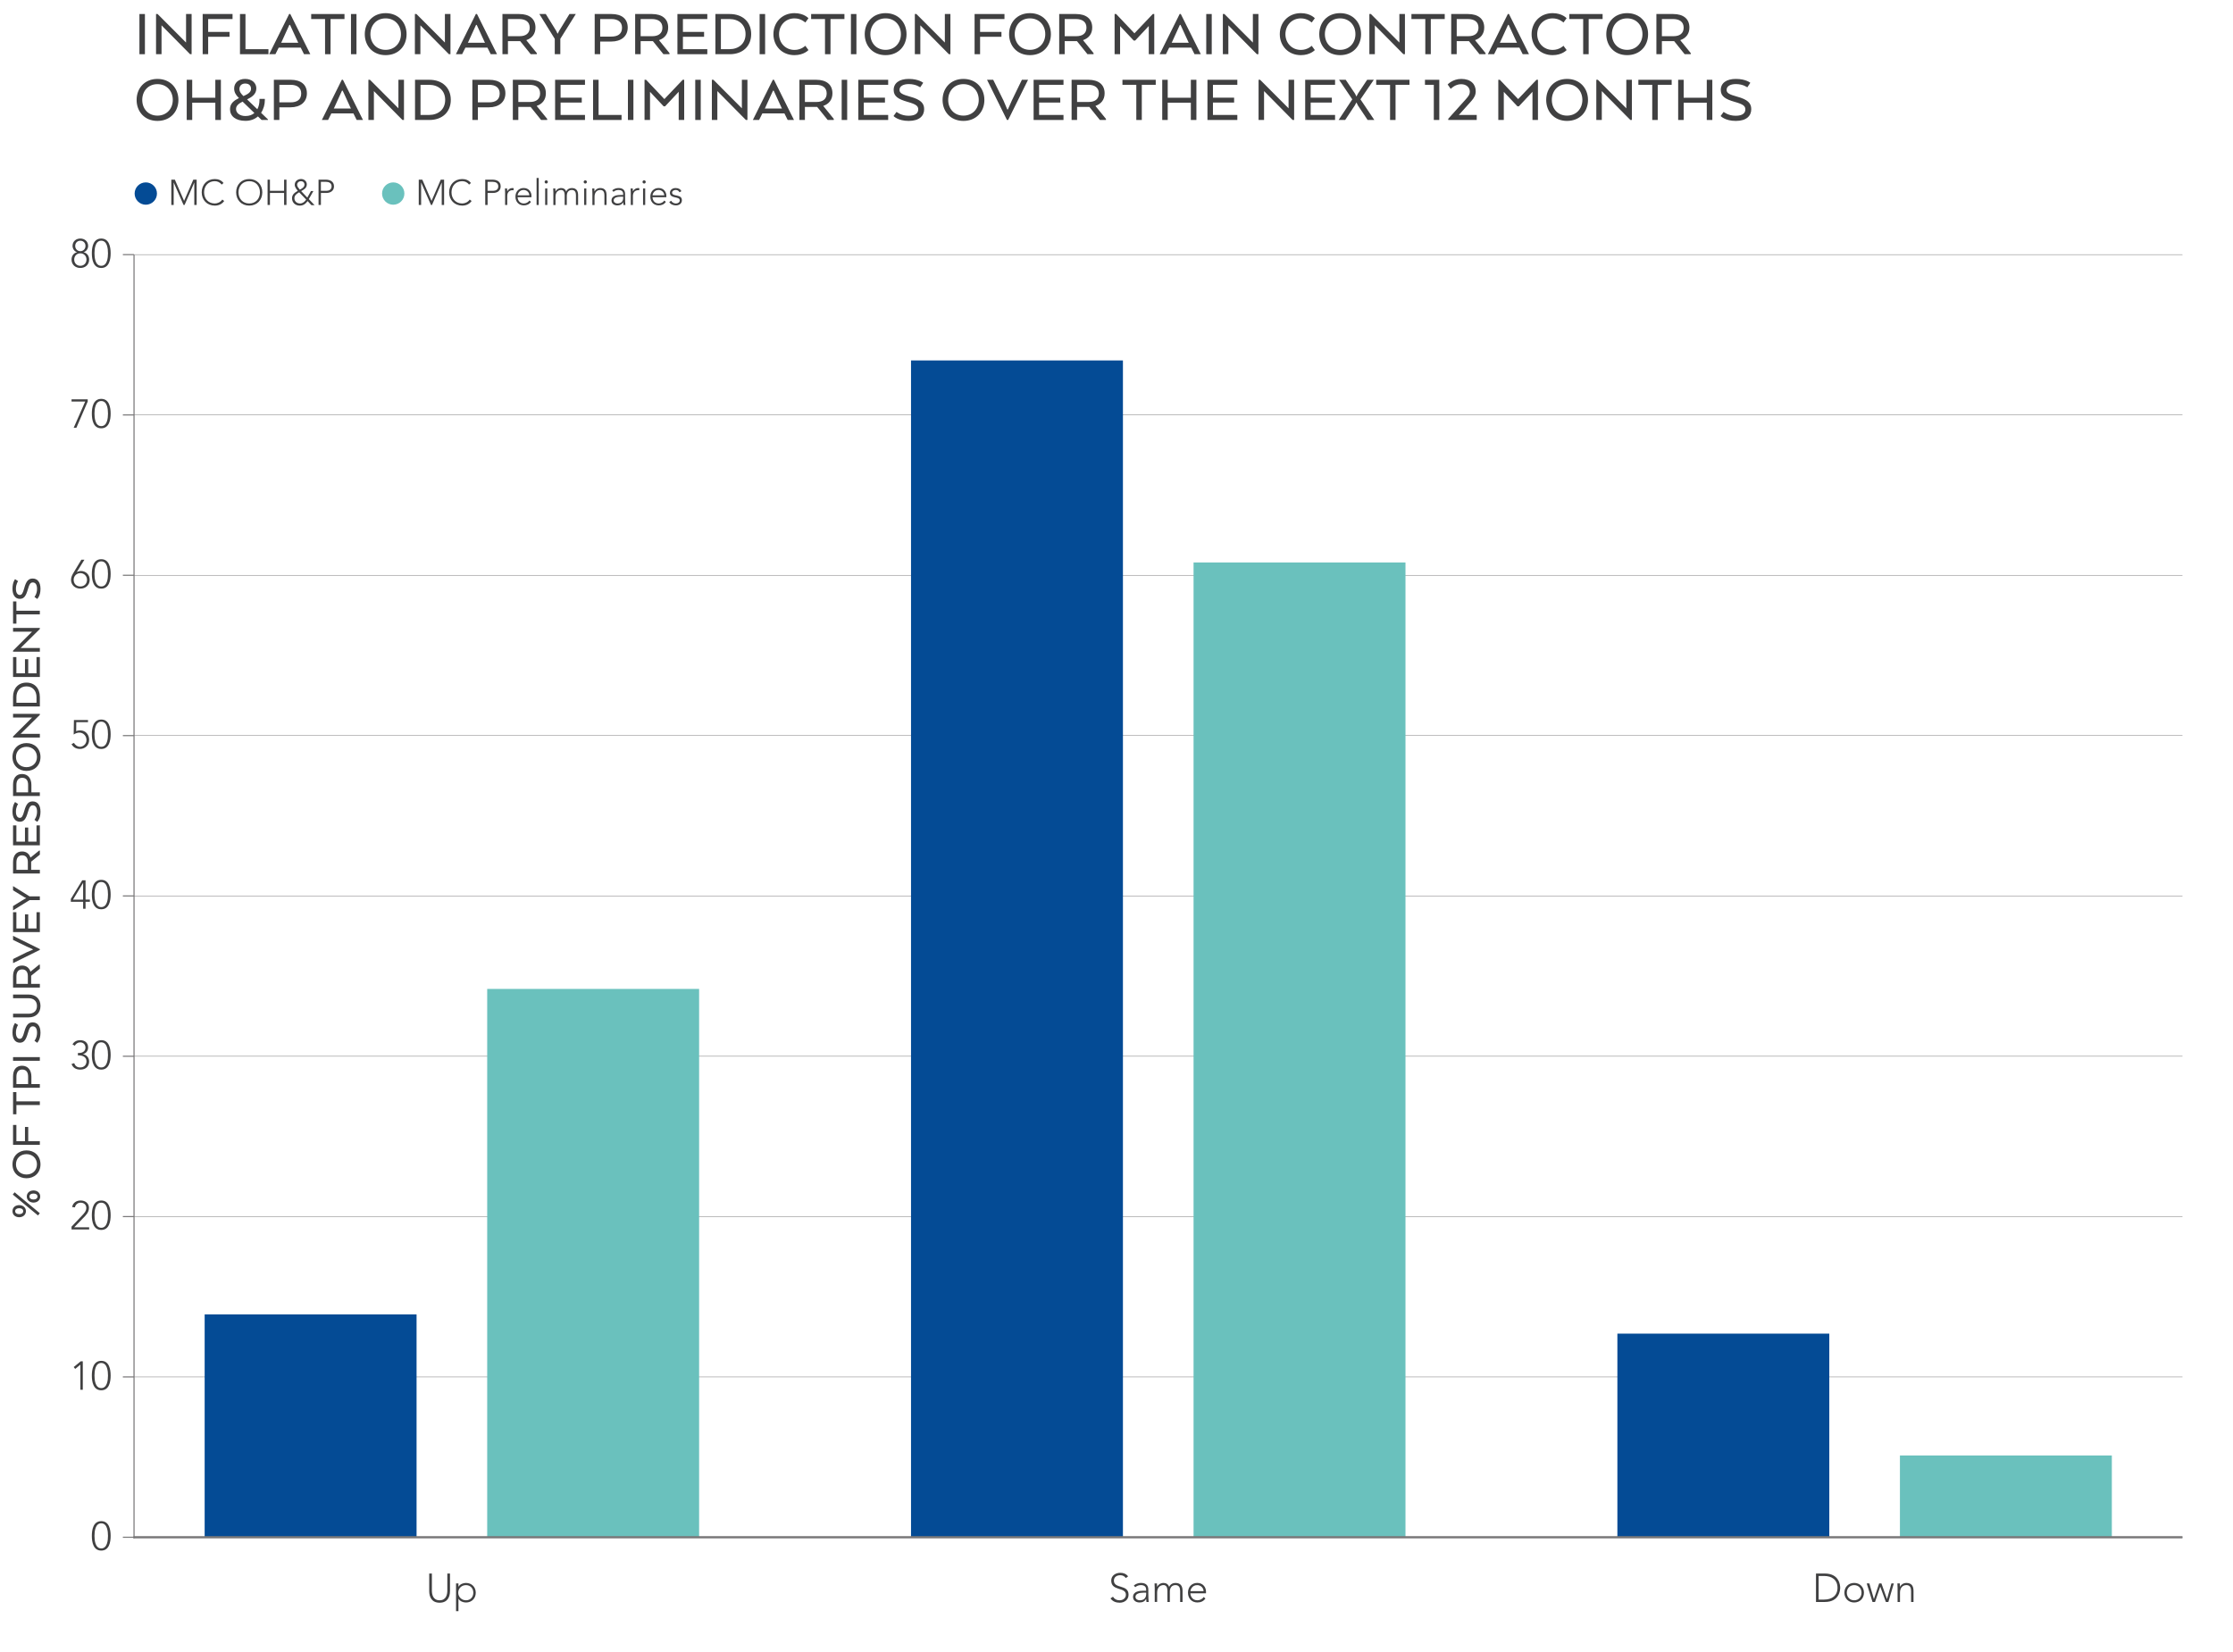 <?xml version="1.0" encoding="UTF-8"?>
<svg xmlns="http://www.w3.org/2000/svg" xmlns:xlink="http://www.w3.org/1999/xlink" id="Artwork" width="1000" height="740" viewBox="0 0 1000 740">
  <defs>
    <style>
      .cls-1 {
        stroke-width: .2px;
      }

      .cls-1, .cls-2, .cls-3, .cls-4 {
        fill: none;
      }

      .cls-1, .cls-2, .cls-4 {
        stroke: #797879;
      }

      .cls-5 {
        clip-path: url(#clippath-6);
      }

      .cls-6 {
        clip-path: url(#clippath-4);
      }

      .cls-2 {
        stroke-width: .5px;
      }

      .cls-7 {
        fill: #404041;
      }

      .cls-8 {
        clip-path: url(#clippath-1);
      }

      .cls-9 {
        isolation: isolate;
      }

      .cls-10 {
        clip-path: url(#clippath-5);
      }

      .cls-11 {
        clip-path: url(#clippath-3);
      }

      .cls-12 {
        fill: #404041;
      }

      .cls-13 {
        fill: #044b95;
      }

      .cls-14 {
        clip-path: url(#clippath-2);
      }

      .cls-15 {
        fill: #6ac1bd;
      }

      .cls-16 {
        clip-path: url(#clippath);
      }
    </style>
    <clipPath id="clippath">
      <rect class="cls-3" x="20.29" y="78.82" width="967.08" height="652.78"></rect>
    </clipPath>
    <clipPath id="clippath-1">
      <polygon class="cls-3" points="91.65 588.77 186.55 588.77 186.55 688.6 91.65 688.6 91.65 588.77 91.65 588.77"></polygon>
    </clipPath>
    <clipPath id="clippath-2">
      <rect class="cls-3" x="218.18" y="442.98" width="94.9" height="245.62"></rect>
    </clipPath>
    <clipPath id="clippath-3">
      <rect class="cls-3" x="407.98" y="161.46" width="94.9" height="527.14"></rect>
    </clipPath>
    <clipPath id="clippath-4">
      <rect class="cls-3" x="534.51" y="251.95" width="94.9" height="436.65"></rect>
    </clipPath>
    <clipPath id="clippath-5">
      <polygon class="cls-3" points="724.31 597.39 819.2 597.39 819.2 688.6 724.31 688.6 724.31 597.39 724.31 597.39"></polygon>
    </clipPath>
    <clipPath id="clippath-6">
      <rect class="cls-3" x="850.84" y="651.97" width="94.9" height="36.63"></rect>
    </clipPath>
  </defs>
  <g>
    <path class="cls-7" d="M8.59,539.83c1.58,0,3.02.98,3.02,2.7s-1.44,2.72-3.02,2.72-3-.96-3-2.72,1.4-2.7,3-2.7ZM17.83,543.45l-.82,1-11.28-9.36.82-1.02,11.28,9.38ZM8.59,543.87c1.04,0,1.8-.44,1.8-1.34s-.76-1.32-1.8-1.32-1.8.46-1.8,1.32.74,1.34,1.8,1.34ZM15.01,533.25c1.56,0,3,.98,3,2.72s-1.44,2.72-3,2.72-3.02-1-3.02-2.72,1.4-2.72,3.02-2.72ZM15.01,537.31c1.02,0,1.78-.48,1.78-1.34s-.76-1.32-1.78-1.32c-1.08,0-1.82.44-1.82,1.32s.74,1.34,1.82,1.34Z"></path>
    <path class="cls-7" d="M11.87,527.79c-3.52,0-6.28-2.42-6.28-6.22s2.76-6.26,6.28-6.26,6.26,2.42,6.26,6.26-2.78,6.22-6.26,6.22ZM11.87,516.99c-2.62,0-4.72,1.78-4.72,4.58s2.1,4.54,4.72,4.54,4.68-1.78,4.68-4.54-2.08-4.58-4.68-4.58Z"></path>
    <path class="cls-7" d="M5.84,503.91h1.5v7.28h3.84v-6.38h1.46v6.38h5.2v1.64H5.84v-8.92Z"></path>
    <path class="cls-7" d="M5.84,489.19h1.5v4.16h10.5v1.64H7.35v4.14h-1.5v-9.94Z"></path>
    <path class="cls-7" d="M5.84,482.21c0-3,1.42-4.82,4.04-4.82s4.18,1.96,4.18,4.92v3.3h3.78v1.64H5.84v-5.04ZM7.35,482.27v3.34h5.24v-3.34c0-1.94-.8-3.18-2.66-3.18-1.74,0-2.58,1.26-2.58,3.18Z"></path>
    <path class="cls-7" d="M17.85,475.17H5.84v-1.64h12v1.64Z"></path>
    <path class="cls-7" d="M16.59,462.61c0-2.02-.78-2.88-1.9-2.88-1.02,0-1.54.68-2.24,3.16-.82,2.88-1.7,4.18-3.56,4.18-2.06,0-3.3-1.68-3.3-4.5,0-3,1.16-4.32,1.16-4.32l1.36.9s-.98,1.22-.98,3.42c0,1.62.62,2.76,1.74,2.76.9,0,1.36-.74,2.02-3.16.86-3.14,1.92-4.2,3.74-4.2,1.98,0,3.5,1.4,3.5,4.62s-1.46,4.52-1.46,4.52l-1.24-.9s1.16-1.32,1.16-3.6Z"></path>
    <path class="cls-7" d="M12.81,455.73h-6.96v-1.64h6.96c2.14,0,3.74-1.16,3.74-3.48s-1.6-3.46-3.74-3.46h-6.96v-1.66h6.96c3.12,0,5.32,1.86,5.32,5.12s-2.2,5.12-5.32,5.12Z"></path>
    <path class="cls-7" d="M9.89,432.51c1.92,0,3.18,1.06,3.74,2.7h.08l3.82-3.1h.32v1.82l-3.9,3.14v3.66h3.9v1.64H5.84v-5.02c0-3,1.42-4.84,4.04-4.84ZM7.35,437.39v3.34h5.12v-3.5c0-1.76-.8-3-2.54-3s-2.58,1.24-2.58,3.16Z"></path>
    <path class="cls-7" d="M11.99,424.01l-6.14-2.98v-1.84l12,5.94v.36l-12,5.94v-1.84l6.14-3.04,2.72-1.16v-.18l-2.72-1.2Z"></path>
    <path class="cls-7" d="M12.65,415.89h3.7v-7.28h1.5v8.92H5.84v-8.92h1.5v7.28h3.84v-6.32h1.46v6.32Z"></path>
    <path class="cls-7" d="M5.84,396.91l7.4,4.62h4.6v1.66h-4.58l-7.42,4.6v-1.92l5.08-3.14.74-.34v-.12l-.74-.36-5.08-3.1v-1.9Z"></path>
    <path class="cls-7" d="M9.89,381.41c1.92,0,3.18,1.06,3.74,2.7h.08l3.82-3.1h.32v1.82l-3.9,3.14v3.66h3.9v1.64H5.84v-5.02c0-3,1.42-4.84,4.04-4.84ZM7.35,386.29v3.34h5.12v-3.5c0-1.76-.8-3-2.54-3s-2.58,1.24-2.58,3.16Z"></path>
    <path class="cls-7" d="M12.65,377.01h3.7v-7.28h1.5v8.92H5.84v-8.92h1.5v7.28h3.84v-6.32h1.46v6.32Z"></path>
    <path class="cls-7" d="M16.59,363.63c0-2.02-.78-2.88-1.9-2.88-1.02,0-1.54.68-2.24,3.16-.82,2.88-1.7,4.18-3.56,4.18-2.06,0-3.3-1.68-3.3-4.5,0-3,1.16-4.32,1.16-4.32l1.36.9s-.98,1.22-.98,3.42c0,1.62.62,2.76,1.74,2.76.9,0,1.36-.74,2.02-3.16.86-3.14,1.92-4.2,3.74-4.2,1.98,0,3.5,1.4,3.5,4.62s-1.46,4.52-1.46,4.52l-1.24-.9s1.16-1.32,1.16-3.6Z"></path>
    <path class="cls-7" d="M5.84,351.53c0-3,1.42-4.82,4.04-4.82s4.18,1.96,4.18,4.92v3.3h3.78v1.64H5.84v-5.04ZM7.35,351.59v3.34h5.24v-3.34c0-1.94-.8-3.18-2.66-3.18-1.74,0-2.58,1.26-2.58,3.18Z"></path>
    <path class="cls-7" d="M11.87,345.33c-3.52,0-6.28-2.42-6.28-6.22s2.76-6.26,6.28-6.26,6.26,2.42,6.26,6.26-2.78,6.22-6.26,6.22ZM11.87,334.53c-2.62,0-4.72,1.78-4.72,4.58s2.1,4.54,4.72,4.54,4.68-1.78,4.68-4.54-2.08-4.58-4.68-4.58Z"></path>
    <path class="cls-7" d="M17.85,320.21l-8.62,8.52h8.62v1.64H5.84v-.46l8.52-8.5H5.84v-1.66h12v.46Z"></path>
    <path class="cls-7" d="M17.85,312.15v4.3H5.84v-4.3c0-3.82,2.36-6.38,6-6.38s6,2.56,6,6.38ZM16.35,314.81v-2.54c0-2.74-1.64-4.82-4.5-4.82s-4.5,2.08-4.5,4.82v2.54h9Z"></path>
    <path class="cls-7" d="M12.65,301.61h3.7v-7.28h1.5v8.92H5.84v-8.92h1.5v7.28h3.84v-6.32h1.46v6.32Z"></path>
    <path class="cls-7" d="M17.85,281.75l-8.62,8.52h8.62v1.64H5.84v-.46l8.52-8.5H5.84v-1.66h12v.46Z"></path>
    <path class="cls-7" d="M5.84,269.41h1.5v4.16h10.5v1.64H7.35v4.14h-1.5v-9.94Z"></path>
    <path class="cls-7" d="M16.59,263.79c0-2.02-.78-2.88-1.9-2.88-1.02,0-1.54.68-2.24,3.16-.82,2.88-1.7,4.18-3.56,4.18-2.06,0-3.3-1.68-3.3-4.5,0-3,1.16-4.32,1.16-4.32l1.36.9s-.98,1.22-.98,3.42c0,1.62.62,2.76,1.74,2.76.9,0,1.36-.74,2.02-3.16.86-3.14,1.92-4.2,3.74-4.2,1.98,0,3.5,1.4,3.5,4.62s-1.46,4.52-1.46,4.52l-1.24-.9s1.16-1.32,1.16-3.6Z"></path>
  </g>
  <g>
    <path class="cls-7" d="M62.44,24.28V6.28h2.46v18h-2.46Z"></path>
    <path class="cls-7" d="M85.12,24.28l-12.78-12.93v12.93h-2.46V6.28h.69l12.75,12.78V6.28h2.49v18h-.69Z"></path>
    <path class="cls-7" d="M104.14,6.28v2.25h-10.92v5.76h9.57v2.19h-9.57v7.8h-2.46V6.28h13.38Z"></path>
    <path class="cls-7" d="M107.47,6.28h2.46v15.75h10.29v2.25h-12.75V6.28Z"></path>
    <path class="cls-7" d="M130,6.28l8.97,18h-2.82l-1.47-2.94h-9.87l-1.47,2.94h-2.79l8.94-18h.51ZM129.58,11.14l-3.51,7.71-.18.3h7.71l-.18-.3-3.54-7.71h-.3Z"></path>
    <path class="cls-7" d="M154.27,6.28v2.25h-6.24v15.75h-2.46v-15.75h-6.21v-2.25h14.91Z"></path>
    <path class="cls-7" d="M157.18,24.28V6.28h2.46v18h-2.46Z"></path>
    <path class="cls-7" d="M163.36,15.31c0-5.28,3.63-9.42,9.33-9.42s9.39,4.14,9.39,9.42-3.63,9.39-9.39,9.39-9.33-4.17-9.33-9.39ZM179.56,15.31c0-3.93-2.67-7.08-6.87-7.08s-6.81,3.15-6.81,7.08,2.67,7.02,6.81,7.02,6.87-3.12,6.87-7.02Z"></path>
    <path class="cls-7" d="M201.04,24.28l-12.78-12.93v12.93h-2.46V6.28h.69l12.75,12.78V6.28h2.49v18h-.69Z"></path>
    <path class="cls-7" d="M213.61,6.28l8.97,18h-2.82l-1.47-2.94h-9.87l-1.47,2.94h-2.79l8.94-18h.51ZM213.19,11.14l-3.51,7.71-.18.3h7.71l-.18-.3-3.54-7.71h-.3Z"></path>
    <path class="cls-7" d="M239.8,12.34c0,2.88-1.59,4.77-4.05,5.61v.12l4.65,5.73v.48h-2.73l-4.71-5.85h-5.49v5.85h-2.46V6.28h7.53c4.5,0,7.26,2.13,7.26,6.06ZM232.48,8.53h-5.01v7.68h5.25c2.64,0,4.5-1.2,4.5-3.81s-1.86-3.87-4.74-3.87Z"></path>
    <path class="cls-7" d="M257.86,6.28l-6.93,11.1v6.9h-2.49v-6.87l-6.9-11.13h2.88l4.71,7.62.51,1.11h.18l.54-1.11,4.65-7.62h2.85Z"></path>
    <path class="cls-7" d="M273.88,6.28c4.5,0,7.23,2.13,7.23,6.06s-2.94,6.27-7.38,6.27h-4.95v5.67h-2.46V6.28h7.56ZM273.79,8.53h-5.01v7.86h5.01c2.91,0,4.77-1.2,4.77-3.99,0-2.61-1.89-3.87-4.77-3.87Z"></path>
    <path class="cls-7" d="M299.23,12.34c0,2.88-1.59,4.77-4.05,5.61v.12l4.65,5.73v.48h-2.73l-4.71-5.85h-5.49v5.85h-2.46V6.28h7.53c4.5,0,7.26,2.13,7.26,6.06ZM291.91,8.53h-5.01v7.68h5.25c2.64,0,4.5-1.2,4.5-3.81s-1.86-3.87-4.74-3.87Z"></path>
    <path class="cls-7" d="M305.83,16.48v5.55h10.92v2.25h-13.38V6.28h13.38v2.25h-10.92v5.76h9.48v2.19h-9.48Z"></path>
    <path class="cls-7" d="M326.83,24.28h-6.45V6.28h6.45c5.73,0,9.57,3.54,9.57,9s-3.84,9-9.57,9ZM322.84,22.03h3.81c4.11,0,7.23-2.46,7.23-6.75s-3.12-6.75-7.23-6.75h-3.81v13.5Z"></path>
    <path class="cls-7" d="M340.18,24.28V6.28h2.46v18h-2.46Z"></path>
    <path class="cls-7" d="M355.78,24.7c-5.64,0-9.42-4.17-9.42-9.39s3.78-9.42,9.42-9.42c4.29,0,6.27,2.28,6.27,2.28l-1.41,1.92s-1.89-1.86-4.83-1.86c-4.08,0-6.93,3.15-6.93,7.08s2.85,7.05,6.93,7.05c3.03,0,4.83-1.86,4.83-1.86l1.41,1.92s-2.01,2.28-6.27,2.28Z"></path>
    <path class="cls-7" d="M378.16,6.28v2.25h-6.24v15.75h-2.46v-15.75h-6.21v-2.25h14.91Z"></path>
    <path class="cls-7" d="M381.07,24.28V6.28h2.46v18h-2.46Z"></path>
    <path class="cls-7" d="M387.25,15.31c0-5.28,3.63-9.42,9.33-9.42s9.39,4.14,9.39,9.42-3.63,9.39-9.39,9.39-9.33-4.17-9.33-9.39ZM403.45,15.31c0-3.93-2.67-7.08-6.87-7.08s-6.81,3.15-6.81,7.08,2.67,7.02,6.81,7.02,6.87-3.12,6.87-7.02Z"></path>
    <path class="cls-7" d="M424.93,24.28l-12.78-12.93v12.93h-2.46V6.28h.69l12.75,12.78V6.28h2.49v18h-.69Z"></path>
    <path class="cls-7" d="M449.83,6.28v2.25h-10.92v5.76h9.57v2.19h-9.57v7.8h-2.46V6.28h13.38Z"></path>
    <path class="cls-7" d="M451.9,15.31c0-5.28,3.63-9.42,9.33-9.42s9.39,4.14,9.39,9.42-3.63,9.39-9.39,9.39-9.33-4.17-9.33-9.39ZM468.1,15.31c0-3.93-2.67-7.08-6.87-7.08s-6.81,3.15-6.81,7.08,2.67,7.02,6.81,7.02,6.87-3.12,6.87-7.02Z"></path>
    <path class="cls-7" d="M489.13,12.34c0,2.88-1.59,4.77-4.05,5.61v.12l4.65,5.73v.48h-2.73l-4.71-5.85h-5.49v5.85h-2.46V6.28h7.53c4.5,0,7.26,2.13,7.26,6.06ZM481.81,8.53h-5.01v7.68h5.25c2.64,0,4.5-1.2,4.5-3.81s-1.86-3.87-4.74-3.87Z"></path>
    <path class="cls-7" d="M508.36,18.16h-.66l-6.09-6.48v12.6h-2.46V6.28h.69l8.19,8.64,8.22-8.64h.66v18h-2.46v-12.63l-6.09,6.51Z"></path>
    <path class="cls-7" d="M528.79,6.28l8.97,18h-2.82l-1.47-2.94h-9.87l-1.47,2.94h-2.79l8.94-18h.51ZM528.37,11.14l-3.51,7.71-.18.3h7.71l-.18-.3-3.54-7.71h-.3Z"></path>
    <path class="cls-7" d="M540.19,24.28V6.28h2.46v18h-2.46Z"></path>
    <path class="cls-7" d="M562.87,24.28l-12.78-12.93v12.93h-2.46V6.28h.69l12.75,12.78V6.28h2.49v18h-.69Z"></path>
    <path class="cls-7" d="M582.55,24.7c-5.64,0-9.42-4.17-9.42-9.39s3.78-9.42,9.42-9.42c4.29,0,6.27,2.28,6.27,2.28l-1.41,1.92s-1.89-1.86-4.83-1.86c-4.08,0-6.93,3.15-6.93,7.08s2.85,7.05,6.93,7.05c3.03,0,4.83-1.86,4.83-1.86l1.41,1.92s-2.01,2.28-6.27,2.28Z"></path>
    <path class="cls-7" d="M590.8,15.31c0-5.28,3.63-9.42,9.33-9.42s9.39,4.14,9.39,9.42-3.63,9.39-9.39,9.39-9.33-4.17-9.33-9.39ZM607,15.31c0-3.93-2.67-7.08-6.87-7.08s-6.81,3.15-6.81,7.08,2.67,7.02,6.81,7.02,6.87-3.12,6.87-7.02Z"></path>
    <path class="cls-7" d="M628.48,24.28l-12.78-12.93v12.93h-2.46V6.28h.69l12.75,12.78V6.28h2.49v18h-.69Z"></path>
    <path class="cls-7" d="M646.99,6.28v2.25h-6.24v15.75h-2.46v-15.75h-6.21v-2.25h14.91Z"></path>
    <path class="cls-7" d="M664.68,12.34c0,2.88-1.59,4.77-4.05,5.61v.12l4.65,5.73v.48h-2.73l-4.71-5.85h-5.49v5.85h-2.46V6.28h7.53c4.5,0,7.26,2.13,7.26,6.06ZM657.37,8.53h-5.01v7.68h5.25c2.64,0,4.5-1.2,4.5-3.81s-1.86-3.87-4.74-3.87Z"></path>
    <path class="cls-7" d="M675.76,6.28l8.97,18h-2.82l-1.47-2.94h-9.87l-1.47,2.94h-2.79l8.94-18h.51ZM675.34,11.14l-3.51,7.71-.18.3h7.71l-.18-.3-3.54-7.71h-.3Z"></path>
    <path class="cls-7" d="M695.31,24.7c-5.64,0-9.42-4.17-9.42-9.39s3.78-9.42,9.42-9.42c4.29,0,6.27,2.28,6.27,2.28l-1.41,1.92s-1.89-1.86-4.83-1.86c-4.08,0-6.93,3.15-6.93,7.08s2.85,7.05,6.93,7.05c3.03,0,4.83-1.86,4.83-1.86l1.41,1.92s-2.01,2.28-6.27,2.28Z"></path>
    <path class="cls-7" d="M717.69,6.28v2.25h-6.24v15.75h-2.46v-15.75h-6.21v-2.25h14.91Z"></path>
    <path class="cls-7" d="M719.34,15.31c0-5.28,3.63-9.42,9.33-9.42s9.39,4.14,9.39,9.42-3.63,9.39-9.39,9.39-9.33-4.17-9.33-9.39ZM735.54,15.31c0-3.93-2.67-7.08-6.87-7.08s-6.81,3.15-6.81,7.08,2.67,7.02,6.81,7.02,6.87-3.12,6.87-7.02Z"></path>
    <path class="cls-7" d="M756.57,12.34c0,2.88-1.59,4.77-4.05,5.61v.12l4.65,5.73v.48h-2.73l-4.71-5.85h-5.49v5.85h-2.46V6.28h7.53c4.5,0,7.26,2.13,7.26,6.06ZM749.25,8.53h-5.01v7.68h5.25c2.64,0,4.5-1.2,4.5-3.81s-1.86-3.87-4.74-3.87Z"></path>
    <path class="cls-7" d="M61.18,44.77c0-5.28,3.63-9.42,9.33-9.42s9.39,4.14,9.39,9.42-3.63,9.39-9.39,9.39-9.33-4.17-9.33-9.39ZM77.38,44.77c0-3.93-2.67-7.08-6.87-7.08s-6.81,3.15-6.81,7.08,2.67,7.02,6.81,7.02,6.87-3.12,6.87-7.02Z"></path>
    <path class="cls-7" d="M96.43,53.74v-7.74h-10.35v7.74h-2.46v-18h2.46v8.04h10.35v-8.04h2.49v18h-2.49Z"></path>
    <path class="cls-7" d="M107.02,43.93l-.24-.24c-1.11-1.08-1.92-2.37-1.92-4.05,0-2.52,1.95-4.29,4.89-4.29,3.24,0,5.04,1.95,5.04,4.23,0,2.61-2.01,3.9-4.14,4.95l4.59,4.41c.66-1.23.96-2.67.96-4.02v-.63h2.4v.6c0,1.89-.54,3.93-1.68,5.64l3.09,2.97v.24h-2.85l-1.65-1.59c-1.38,1.2-3.21,1.98-5.58,1.98-4.5,0-6.93-2.16-6.93-5.22,0-2.64,1.92-3.96,4.02-4.98ZM113.92,50.62l-5.28-5.1c-1.62.84-2.94,1.74-2.94,3.3,0,1.77,1.65,3.15,4.23,3.15,1.71,0,3.03-.51,3.99-1.35ZM109.03,43.03c1.83-.81,3.39-1.65,3.39-3.24,0-1.23-.69-2.37-2.64-2.37-1.5,0-2.55.93-2.55,2.43,0,1.32.84,2.28,1.8,3.18Z"></path>
    <path class="cls-7" d="M130.21,35.74c4.5,0,7.23,2.13,7.23,6.06s-2.94,6.27-7.38,6.27h-4.95v5.67h-2.46v-18h7.56ZM130.12,37.99h-5.01v7.86h5.01c2.91,0,4.77-1.2,4.77-3.99,0-2.61-1.89-3.87-4.77-3.87Z"></path>
    <path class="cls-7" d="M153.58,35.74l8.97,18h-2.82l-1.47-2.94h-9.87l-1.47,2.94h-2.79l8.94-18h.51ZM153.16,40.6l-3.51,7.71-.18.3h7.71l-.18-.3-3.54-7.71h-.3Z"></path>
    <path class="cls-7" d="M180.22,53.74l-12.78-12.93v12.93h-2.46v-18h.69l12.75,12.78v-12.78h2.49v18h-.69Z"></path>
    <path class="cls-7" d="M192.31,53.74h-6.45v-18h6.45c5.73,0,9.57,3.54,9.57,9s-3.84,9-9.57,9ZM188.32,51.49h3.81c4.11,0,7.23-2.46,7.23-6.75s-3.12-6.75-7.23-6.75h-3.81v13.5Z"></path>
    <path class="cls-7" d="M219.1,35.74c4.5,0,7.23,2.13,7.23,6.06s-2.94,6.27-7.38,6.27h-4.95v5.67h-2.46v-18h7.56ZM219.01,37.99h-5.01v7.86h5.01c2.91,0,4.77-1.2,4.77-3.99,0-2.61-1.89-3.87-4.77-3.87Z"></path>
    <path class="cls-7" d="M244.45,41.8c0,2.88-1.59,4.77-4.05,5.61v.12l4.65,5.73v.48h-2.73l-4.71-5.85h-5.49v5.85h-2.46v-18h7.53c4.5,0,7.26,2.13,7.26,6.06ZM237.13,37.99h-5.01v7.68h5.25c2.64,0,4.5-1.2,4.5-3.81s-1.86-3.87-4.74-3.87Z"></path>
    <path class="cls-7" d="M251.05,45.94v5.55h10.92v2.25h-13.38v-18h13.38v2.25h-10.92v5.76h9.48v2.19h-9.48Z"></path>
    <path class="cls-7" d="M265.6,35.74h2.46v15.75h10.29v2.25h-12.75v-18Z"></path>
    <path class="cls-7" d="M281.2,53.74v-18h2.46v18h-2.46Z"></path>
    <path class="cls-7" d="M297.85,47.62h-.66l-6.09-6.48v12.6h-2.46v-18h.69l8.19,8.64,8.22-8.64h.66v18h-2.46v-12.63l-6.09,6.51Z"></path>
    <path class="cls-7" d="M311.35,53.74v-18h2.46v18h-2.46Z"></path>
    <path class="cls-7" d="M334.03,53.74l-12.78-12.93v12.93h-2.46v-18h.69l12.75,12.78v-12.78h2.49v18h-.69Z"></path>
    <path class="cls-7" d="M346.6,35.74l8.97,18h-2.82l-1.47-2.94h-9.87l-1.47,2.94h-2.79l8.94-18h.51ZM346.18,40.6l-3.51,7.71-.18.3h7.71l-.18-.3-3.54-7.71h-.3Z"></path>
    <path class="cls-7" d="M372.79,41.8c0,2.88-1.59,4.77-4.05,5.61v.12l4.65,5.73v.48h-2.73l-4.71-5.85h-5.49v5.85h-2.46v-18h7.53c4.5,0,7.26,2.13,7.26,6.06ZM365.47,37.99h-5.01v7.68h5.25c2.64,0,4.5-1.2,4.5-3.81s-1.86-3.87-4.74-3.87Z"></path>
    <path class="cls-7" d="M376.93,53.74v-18h2.46v18h-2.46Z"></path>
    <path class="cls-7" d="M386.83,45.94v5.55h10.92v2.25h-13.38v-18h13.38v2.25h-10.92v5.76h9.48v2.19h-9.48Z"></path>
    <path class="cls-7" d="M406.9,51.85c3.03,0,4.32-1.17,4.32-2.85,0-1.53-1.02-2.31-4.74-3.36-4.32-1.23-6.27-2.55-6.27-5.34,0-3.09,2.52-4.95,6.75-4.95,4.5,0,6.48,1.74,6.48,1.74l-1.35,2.04s-1.83-1.47-5.13-1.47c-2.43,0-4.14.93-4.14,2.61,0,1.35,1.11,2.04,4.74,3.03,4.71,1.29,6.3,2.88,6.3,5.61,0,2.97-2.1,5.25-6.93,5.25s-6.78-2.19-6.78-2.19l1.35-1.86s1.98,1.74,5.4,1.74Z"></path>
    <path class="cls-7" d="M422.11,44.77c0-5.28,3.63-9.42,9.33-9.42s9.39,4.14,9.39,9.42-3.63,9.39-9.39,9.39-9.33-4.17-9.33-9.39ZM438.31,44.77c0-3.93-2.67-7.08-6.87-7.08s-6.81,3.15-6.81,7.08,2.67,7.02,6.81,7.02,6.87-3.12,6.87-7.02Z"></path>
    <path class="cls-7" d="M453.16,44.95l4.47-9.21h2.76l-8.91,18h-.54l-8.91-18h2.76l4.56,9.21,1.74,4.08h.27l1.8-4.08Z"></path>
    <path class="cls-7" d="M465.34,45.94v5.55h10.92v2.25h-13.38v-18h13.38v2.25h-10.92v5.76h9.48v2.19h-9.48Z"></path>
    <path class="cls-7" d="M494.68,41.8c0,2.88-1.59,4.77-4.05,5.61v.12l4.65,5.73v.48h-2.73l-4.71-5.85h-5.49v5.85h-2.46v-18h7.53c4.5,0,7.26,2.13,7.26,6.06ZM487.36,37.99h-5.01v7.68h5.25c2.64,0,4.5-1.2,4.5-3.81s-1.86-3.87-4.74-3.87Z"></path>
    <path class="cls-7" d="M517.57,35.74v2.25h-6.24v15.75h-2.46v-15.75h-6.21v-2.25h14.91Z"></path>
    <path class="cls-7" d="M533.29,53.74v-7.74h-10.35v7.74h-2.46v-18h2.46v8.04h10.35v-8.04h2.49v18h-2.49Z"></path>
    <path class="cls-7" d="M543.19,45.94v5.55h10.92v2.25h-13.38v-18h13.38v2.25h-10.92v5.76h9.48v2.19h-9.48Z"></path>
    <path class="cls-7" d="M578.86,53.74l-12.78-12.93v12.93h-2.46v-18h.69l12.75,12.78v-12.78h2.49v18h-.69Z"></path>
    <path class="cls-7" d="M586.96,45.94v5.55h10.92v2.25h-13.38v-18h13.38v2.25h-10.92v5.76h9.48v2.19h-9.48Z"></path>
    <path class="cls-7" d="M615.46,53.74h-3l-4.32-6.48-.69-1.38c-.03.09-.72,1.29-.75,1.38l-4.29,6.48h-2.94l6.12-9.24-5.91-8.76h2.97l4.17,6.21.63,1.29.66-1.29c.15-.27,3.99-5.94,4.14-6.21h2.97l-5.97,8.76,6.21,9.24Z"></path>
    <path class="cls-7" d="M631.21,35.74v2.25h-6.24v15.75h-2.46v-15.75h-6.21v-2.25h14.91Z"></path>
    <path class="cls-7" d="M644.56,35.74v18h-2.46v-15.75h-3.96v-2.25h6.42Z"></path>
    <path class="cls-7" d="M656.37,44.53c1.35-1.5,1.86-2.28,1.86-3.45,0-1.89-1.5-3.36-3.9-3.36-2.7,0-4.53,1.95-4.65,2.1l-1.38-1.98s2.25-2.49,6.12-2.49c4.29,0,6.45,2.4,6.45,5.49,0,1.65-.6,2.91-2.01,4.47l-5.55,6.18h8.01v2.25h-12.75v-.54l7.8-8.67Z"></path>
    <path class="cls-7" d="M680.19,47.62h-.66l-6.09-6.48v12.6h-2.46v-18h.69l8.19,8.64,8.22-8.64h.66v18h-2.46v-12.63l-6.09,6.51Z"></path>
    <path class="cls-7" d="M692.43,44.77c0-5.28,3.63-9.42,9.33-9.42s9.39,4.14,9.39,9.42-3.63,9.39-9.39,9.39-9.33-4.17-9.33-9.39ZM708.63,44.77c0-3.93-2.67-7.08-6.87-7.08s-6.81,3.15-6.81,7.08,2.67,7.02,6.81,7.02,6.87-3.12,6.87-7.02Z"></path>
    <path class="cls-7" d="M730.11,53.74l-12.78-12.93v12.93h-2.46v-18h.69l12.75,12.78v-12.78h2.49v18h-.69Z"></path>
    <path class="cls-7" d="M748.62,35.74v2.25h-6.24v15.75h-2.46v-15.75h-6.21v-2.25h14.91Z"></path>
    <path class="cls-7" d="M764.34,53.74v-7.74h-10.35v7.74h-2.46v-18h2.46v8.04h10.35v-8.04h2.49v18h-2.49Z"></path>
    <path class="cls-7" d="M777.3,51.85c3.03,0,4.32-1.17,4.32-2.85,0-1.53-1.02-2.31-4.74-3.36-4.32-1.23-6.27-2.55-6.27-5.34,0-3.09,2.52-4.95,6.75-4.95,4.5,0,6.48,1.74,6.48,1.74l-1.35,2.04s-1.83-1.47-5.13-1.47c-2.43,0-4.14.93-4.14,2.61,0,1.35,1.11,2.04,4.74,3.03,4.71,1.29,6.3,2.88,6.3,5.61,0,2.97-2.1,5.25-6.93,5.25s-6.78-2.19-6.78-2.19l1.35-1.86s1.98,1.74,5.4,1.74Z"></path>
  </g>
  <g id="Inflationary_Prediction_Doc" data-name="Inflationary Prediction Doc">
    <g class="cls-16">
      <g>
        <g>
          <line class="cls-1" x1="60.02" y1="688.6" x2="977.37" y2="688.6"></line>
          <g>
            <line class="cls-1" x1="60.02" y1="616.78" x2="977.37" y2="616.78"></line>
            <line class="cls-1" x1="60.02" y1="544.96" x2="977.37" y2="544.96"></line>
            <line class="cls-1" x1="60.02" y1="473.14" x2="977.37" y2="473.14"></line>
            <line class="cls-1" x1="60.02" y1="401.33" x2="977.37" y2="401.33"></line>
            <line class="cls-1" x1="60.02" y1="329.51" x2="977.37" y2="329.51"></line>
            <line class="cls-1" x1="60.02" y1="257.69" x2="977.37" y2="257.69"></line>
            <line class="cls-1" x1="60.02" y1="185.87" x2="977.37" y2="185.87"></line>
            <line class="cls-1" x1="60.02" y1="114.06" x2="977.37" y2="114.06"></line>
          </g>
          <g>
            <g>
              <g>
                <path class="cls-13" d="M91.65,588.77h94.9v99.83h-94.9v-99.83h0Z"></path>
                <g class="cls-8">
                  <path class="cls-3" d="M91.65,588.77h94.9v99.83h-94.9v-99.83h0Z"></path>
                </g>
              </g>
              <g>
                <path class="cls-15" d="M218.18,442.98h94.9v245.62h-94.9v-245.62Z"></path>
                <g class="cls-14">
                  <path class="cls-3" d="M218.18,442.98h94.9v245.62h-94.9v-245.62Z"></path>
                </g>
              </g>
            </g>
            <g>
              <g>
                <path class="cls-13" d="M407.98,161.46h94.9v527.14h-94.9V161.46h0Z"></path>
                <g class="cls-11">
                  <path class="cls-3" d="M407.98,161.46h94.9v527.14h-94.9V161.46h0Z"></path>
                </g>
              </g>
              <g>
                <path class="cls-15" d="M534.51,251.95h94.9v436.65h-94.9V251.95h0Z"></path>
                <g class="cls-6">
                  <path class="cls-3" d="M534.51,251.95h94.9v436.65h-94.9V251.95h0Z"></path>
                </g>
              </g>
            </g>
            <g>
              <g>
                <path class="cls-13" d="M724.31,597.39h94.9v91.21h-94.9v-91.21h0Z"></path>
                <g class="cls-10">
                  <path class="cls-3" d="M724.31,597.39h94.9v91.21h-94.9v-91.21h0Z"></path>
                </g>
              </g>
              <g>
                <path class="cls-15" d="M850.84,651.97h94.9v36.63h-94.9v-36.63Z"></path>
                <g class="cls-5">
                  <path class="cls-3" d="M850.84,651.97h94.9v36.63h-94.9v-36.63Z"></path>
                </g>
              </g>
            </g>
          </g>
          <g>
            <path class="cls-2" d="M60.02,689.1V114.06"></path>
            <g>
              <line class="cls-2" x1="60.02" y1="688.6" x2="55.02" y2="688.6"></line>
              <g id="gtext">
                <g class="cls-9">
                  <g class="cls-9">
                    <path class="cls-12" d="M45.34,681.39c3.58,0,4.21,3.82,4.21,6.59s-.63,6.59-4.21,6.59-4.21-3.82-4.21-6.59.63-6.59,4.21-6.59ZM45.34,693.6c2.7,0,3.02-3.64,3.02-5.62s-.32-5.62-3.02-5.62-3.03,3.64-3.03,5.62.32,5.62,3.03,5.62Z"></path>
                  </g>
                </g>
              </g>
            </g>
            <g>
              <line class="cls-2" x1="60.02" y1="616.78" x2="55.02" y2="616.78"></line>
              <g id="gtext-2" data-name="gtext">
                <g class="cls-9">
                  <g class="cls-9">
                    <path class="cls-12" d="M36,611.3h-.02l-2.3,1.89-.67-.83,3.15-2.58h.92v12.75h-1.08v-11.24Z"></path>
                    <path class="cls-12" d="M45.34,609.58c3.58,0,4.21,3.82,4.21,6.59s-.63,6.59-4.21,6.59-4.21-3.82-4.21-6.59.63-6.59,4.21-6.59ZM45.34,621.78c2.7,0,3.02-3.64,3.02-5.62s-.32-5.62-3.02-5.62-3.03,3.64-3.03,5.62.32,5.62,3.03,5.62Z"></path>
                  </g>
                </g>
              </g>
            </g>
            <g>
              <line class="cls-2" x1="60.02" y1="544.96" x2="55.02" y2="544.96"></line>
              <g id="gtext-3" data-name="gtext">
                <g class="cls-9">
                  <g class="cls-9">
                    <path class="cls-12" d="M32.04,549.46l4.79-5.06c.85-.88,1.82-1.93,1.82-3.29,0-1.48-1.08-2.38-2.54-2.38-1.31,0-2.29.85-2.56,2.09l-1.26-.13c.41-1.96,1.91-2.94,3.87-2.94s3.67,1.21,3.67,3.26-1.31,3.31-2.63,4.65l-3.98,4.09h6.7v.97h-7.89v-1.26Z"></path>
                    <path class="cls-12" d="M45.34,537.76c3.58,0,4.21,3.82,4.21,6.59s-.63,6.59-4.21,6.59-4.21-3.82-4.21-6.59.63-6.59,4.21-6.59ZM45.34,549.97c2.7,0,3.02-3.64,3.02-5.62s-.32-5.62-3.02-5.62-3.03,3.64-3.03,5.62.32,5.62,3.03,5.62Z"></path>
                  </g>
                </g>
              </g>
            </g>
            <g>
              <line class="cls-2" x1="60.02" y1="473.14" x2="55.02" y2="473.14"></line>
              <g id="gtext-4" data-name="gtext">
                <g class="cls-9">
                  <g class="cls-9">
                    <path class="cls-12" d="M33.21,476.24c.47,1.22,1.24,1.91,2.68,1.91,1.89,0,2.84-1.24,2.84-2.77,0-1.89-1.75-2.63-3.37-2.63h-.47v-1.08h.54c1.37,0,2.84-.67,2.84-2.41,0-1.35-.94-2.34-2.36-2.34-1.04,0-1.93.58-2.41,1.49l-1.03-.58c.7-1.31,1.98-1.89,3.44-1.89,1.95,0,3.55,1.08,3.55,3.28,0,1.39-.79,2.56-2.27,2.95v.04c1.62.29,2.72,1.64,2.72,3.26,0,2.02-1.31,3.65-3.94,3.65-1.91,0-3.28-.77-3.94-2.5l1.17-.38Z"></path>
                    <path class="cls-12" d="M45.34,465.94c3.58,0,4.21,3.82,4.21,6.59s-.63,6.59-4.21,6.59-4.21-3.82-4.21-6.59.63-6.59,4.21-6.59ZM45.34,478.15c2.7,0,3.02-3.64,3.02-5.62s-.32-5.62-3.02-5.62-3.03,3.64-3.03,5.62.32,5.62,3.03,5.62Z"></path>
                  </g>
                </g>
              </g>
            </g>
            <g>
              <line class="cls-2" x1="60.02" y1="401.33" x2="55.02" y2="401.33"></line>
              <g id="gtext-5" data-name="gtext">
                <g class="cls-9">
                  <g class="cls-9">
                    <path class="cls-12" d="M37.23,403.95h-5.51v-1.28l5.1-8.34h1.49v8.64h1.94v.97h-1.94v3.13h-1.08v-3.13ZM37.23,395.53h-.04l-4.5,7.45h4.54v-7.45Z"></path>
                    <path class="cls-12" d="M45.34,394.12c3.58,0,4.21,3.82,4.21,6.59s-.63,6.59-4.21,6.59-4.21-3.82-4.21-6.59.63-6.59,4.21-6.59ZM45.34,406.33c2.7,0,3.02-3.64,3.02-5.62s-.32-5.62-3.02-5.62-3.03,3.64-3.03,5.62.32,5.62,3.03,5.62Z"></path>
                  </g>
                </g>
              </g>
            </g>
            <g>
              <line class="cls-2" x1="60.02" y1="329.51" x2="55.02" y2="329.51"></line>
              <g id="gtext-6" data-name="gtext">
                <g class="cls-9">
                  <g class="cls-9">
                    <path class="cls-12" d="M39.42,323.49h-5.26l-.05,4.05c.56-.29,1.24-.36,1.85-.36,2.43,0,3.96,1.93,3.96,4.21,0,2.75-2.2,4.09-4.07,4.09s-3.12-.83-3.82-2.16l1.12-.56c.43.95,1.55,1.75,2.7,1.75s2.88-1.01,2.88-3.04c0-1.84-1.39-3.31-3.21-3.31-.92,0-1.8.36-2.52.86l.11-6.5h6.3v.97Z"></path>
                    <path class="cls-12" d="M45.34,322.31c3.58,0,4.21,3.82,4.21,6.59s-.63,6.59-4.21,6.59-4.21-3.82-4.21-6.59.63-6.59,4.21-6.59ZM45.34,334.51c2.7,0,3.02-3.64,3.02-5.62s-.32-5.62-3.02-5.62-3.03,3.64-3.03,5.62.32,5.62,3.03,5.62Z"></path>
                  </g>
                </g>
              </g>
            </g>
            <g>
              <line class="cls-2" x1="60.02" y1="257.69" x2="55.02" y2="257.69"></line>
              <g id="gtext-7" data-name="gtext">
                <g class="cls-9">
                  <g class="cls-9">
                    <path class="cls-12" d="M34.33,256.32h.04c.43-.36,1.28-.54,1.89-.54,2.27,0,3.91,1.73,3.91,3.93,0,2.3-1.76,3.96-4.18,3.96s-4.18-1.66-4.18-3.96c0-1.33.67-2.41,1.17-3.26l3.46-5.74h1.37l-3.47,5.62ZM32.99,259.71c0,1.76,1.22,2.99,2.99,2.99s2.99-1.22,2.99-2.99c0-1.66-1.33-2.99-2.99-2.99s-2.99,1.33-2.99,2.99Z"></path>
                    <path class="cls-12" d="M45.34,250.49c3.58,0,4.21,3.82,4.21,6.59s-.63,6.59-4.21,6.59-4.21-3.82-4.21-6.59.63-6.59,4.21-6.59ZM45.34,262.7c2.7,0,3.02-3.64,3.02-5.62s-.32-5.62-3.02-5.62-3.03,3.64-3.03,5.62.32,5.62,3.03,5.62Z"></path>
                  </g>
                </g>
              </g>
            </g>
            <g>
              <line class="cls-2" x1="60.02" y1="185.87" x2="55.02" y2="185.87"></line>
              <g id="gtext-8" data-name="gtext">
                <g class="cls-9">
                  <g class="cls-9">
                    <path class="cls-12" d="M39.28,179.86l-5.08,11.78h-1.21l5.17-11.78h-6.12v-.97h7.24v.97Z"></path>
                    <path class="cls-12" d="M45.34,178.67c3.58,0,4.21,3.82,4.21,6.59s-.63,6.59-4.21,6.59-4.21-3.82-4.21-6.59.63-6.59,4.21-6.59ZM45.34,190.88c2.7,0,3.02-3.64,3.02-5.62s-.32-5.62-3.02-5.62-3.03,3.64-3.03,5.62.32,5.62,3.03,5.62Z"></path>
                  </g>
                </g>
              </g>
            </g>
            <g>
              <line class="cls-2" x1="60.02" y1="114.06" x2="55.02" y2="114.06"></line>
              <g id="gtext-9" data-name="gtext">
                <g class="cls-9">
                  <g class="cls-9">
                    <path class="cls-12" d="M35.98,106.85c1.98,0,3.49,1.33,3.49,3.31,0,1.19-.79,2.47-2.04,2.81v.02c1.62.34,2.49,1.75,2.49,3.28,0,2.29-1.69,3.76-3.94,3.76s-3.94-1.48-3.94-3.76c0-1.53.86-2.94,2.48-3.28v-.02c-1.24-.34-2.03-1.62-2.03-2.81,0-1.98,1.51-3.31,3.49-3.31ZM35.98,119.06c1.67,0,2.75-1.26,2.75-2.79,0-1.67-1.22-2.79-2.75-2.79s-2.75,1.12-2.75,2.79c0,1.53,1.08,2.79,2.75,2.79ZM35.98,112.51c1.37,0,2.3-1.06,2.3-2.34,0-1.4-.99-2.34-2.3-2.34s-2.3.94-2.3,2.34c0,1.28.94,2.34,2.3,2.34Z"></path>
                    <path class="cls-12" d="M45.34,106.85c3.58,0,4.21,3.82,4.21,6.59s-.63,6.59-4.21,6.59-4.21-3.82-4.21-6.59.63-6.59,4.21-6.59ZM45.34,119.06c2.7,0,3.02-3.64,3.02-5.62s-.32-5.62-3.02-5.62-3.03,3.64-3.03,5.62.32,5.62,3.03,5.62Z"></path>
                  </g>
                </g>
              </g>
            </g>
          </g>
          <path class="cls-4" d="M59.77,688.6h917.6"></path>
          <g>
            <g id="gtext-10" data-name="gtext">
              <g class="cls-9">
                <g class="cls-9">
                  <path class="cls-12" d="M201.51,712.72c0,2.72-1.17,5.2-4.64,5.2s-4.65-2.48-4.65-5.2v-7.87h1.19v7.56c0,1.82.49,4.43,3.46,4.43s3.46-2.61,3.46-4.43v-7.56h1.19v7.87Z"></path>
                  <path class="cls-12" d="M204.23,709.28h1.08v1.46h.04c.67-1.15,2.09-1.67,3.33-1.67,2.56,0,4.38,1.84,4.38,4.38s-1.82,4.38-4.38,4.38c-1.24,0-2.66-.52-3.33-1.67h-.04v5.56h-1.08v-12.42ZM208.68,716.84c2.04,0,3.29-1.53,3.29-3.4s-1.26-3.4-3.29-3.4-3.47,1.53-3.47,3.4,1.51,3.4,3.47,3.4Z"></path>
                </g>
              </g>
            </g>
            <g id="gtext-11" data-name="gtext">
              <g class="cls-9">
                <g class="cls-9">
                  <path class="cls-12" d="M498.43,715.24c.63,1.06,1.66,1.6,2.92,1.6,1.6,0,2.86-.97,2.86-2.5,0-3.57-6.57-1.48-6.57-6.32,0-2.27,1.94-3.49,4.09-3.49,1.39,0,2.61.47,3.47,1.6l-1.03.74c-.59-.83-1.39-1.26-2.48-1.26-1.53,0-2.86.79-2.86,2.41,0,3.84,6.57,1.53,6.57,6.32,0,2.3-1.89,3.58-3.96,3.58-1.67,0-3.15-.54-4.14-1.93l1.13-.76Z"></path>
                  <path class="cls-12" d="M514.26,714.1c0,1.62.04,2.54.16,3.49h-1.01c-.07-.41-.11-.88-.11-1.35h-.04c-.61,1.06-1.51,1.57-2.92,1.57s-2.93-.7-2.93-2.47c0-2.54,2.97-2.79,4.61-2.79h1.26v-.5c0-1.44-1.01-2.02-2.34-2.02-.97,0-1.8.31-2.54.94l-.63-.74c.79-.76,2.09-1.17,3.17-1.17,2.02,0,3.31.9,3.31,3.01v2.03ZM512.1,713.42c-1.8,0-3.6.45-3.6,1.87,0,1.03.99,1.55,1.89,1.55,2.3,0,2.9-1.48,2.9-2.86v-.56h-1.19Z"></path>
                  <path class="cls-12" d="M517.13,711.62c0-.61-.09-1.91-.09-2.34h1.08c.02.61.04,1.3.07,1.46h.05c.43-.92,1.49-1.67,2.84-1.67,1.1,0,2.11.54,2.5,1.8.52-1.24,1.67-1.8,2.83-1.8,2.59,0,3.17,1.76,3.17,3.58v4.95h-1.08v-4.9c0-1.35-.38-2.67-2.09-2.67-2,0-2.52,1.69-2.52,2.88v4.68h-1.08v-5.01c0-1.53-.56-2.56-1.73-2.56-1.6,0-2.88,1.12-2.88,3.4v4.16h-1.08v-5.98Z"></path>
                  <path class="cls-12" d="M539.82,716.03c-.85,1.26-2.12,1.78-3.6,1.78-2.54,0-4.21-1.82-4.21-4.39s1.73-4.36,4.16-4.36c2.56,0,3.91,1.96,3.91,3.89v.76h-6.99c0,.9.63,3.13,3.15,3.13,1.1,0,2.25-.58,2.79-1.48l.79.67ZM538.99,712.74c0-1.48-1.28-2.7-2.88-2.7-2.36,0-3.02,2.27-3.02,2.7h5.91Z"></path>
                </g>
              </g>
            </g>
            <g id="gtext-12" data-name="gtext">
              <g class="cls-9">
                <g class="cls-9">
                  <path class="cls-12" d="M813.25,704.85h3.94c6.63,0,6.9,5.44,6.9,6.37s-.27,6.37-6.9,6.37h-3.94v-12.75ZM814.43,716.52h2.45c3.38,0,6.01-1.64,6.01-5.29s-2.63-5.29-6.01-5.29h-2.45v10.59Z"></path>
                  <path class="cls-12" d="M830.35,709.06c2.56,0,4.38,1.84,4.38,4.38s-1.82,4.38-4.38,4.38-4.38-1.84-4.38-4.38,1.82-4.38,4.38-4.38ZM830.35,716.84c2.03,0,3.29-1.53,3.29-3.4s-1.26-3.4-3.29-3.4-3.29,1.53-3.29,3.4,1.26,3.4,3.29,3.4Z"></path>
                  <path class="cls-12" d="M835.96,709.28h1.19l2.02,6.97h.04l2.32-6.97h1.03l2.47,6.97h.04l1.96-6.97h1.08l-2.45,8.32h-1.12l-2.49-6.81h-.04l-2.32,6.81h-1.12l-2.61-8.32Z"></path>
                  <path class="cls-12" d="M849.8,711.62c0-.61-.09-1.91-.09-2.34h1.08c.02.61.04,1.3.07,1.46h.05c.43-.92,1.49-1.67,2.84-1.67,2.59,0,3.17,1.76,3.17,3.58v4.95h-1.08v-4.9c0-1.35-.38-2.67-2.09-2.67-1.6,0-2.88,1.12-2.88,3.4v4.16h-1.08v-5.98Z"></path>
                </g>
              </g>
            </g>
          </g>
        </g>
        <g>
          <g>
            <circle class="cls-13" cx="65.29" cy="86.7" r="5" vector-effect="non-scaling-stroke"></circle>
            <g id="gtext-13" data-name="gtext">
              <g class="cls-9">
                <g class="cls-9">
                  <path class="cls-12" d="M76.73,80.48h1.58l4.13,9.51,4.13-9.51h1.5v11.33h-1.06v-9.99h-.03l-4.32,9.99h-.46l-4.39-9.99h-.03v9.99h-1.06v-11.33Z"></path>
                  <path class="cls-12" d="M100.4,90.04c-1.07,1.47-2.54,2.06-4.21,2.06-3.46,0-5.86-2.5-5.86-5.95s2.4-5.95,5.86-5.95c1.54,0,2.91.51,3.91,1.78l-.86.72c-.7-1.06-1.9-1.54-3.04-1.54-2.96,0-4.8,2.18-4.8,4.99s1.84,4.99,4.8,4.99c1.14,0,2.54-.54,3.35-1.76l.86.66Z"></path>
                  <path class="cls-12" d="M111.61,80.2c3.46,0,5.86,2.5,5.86,5.95s-2.4,5.95-5.86,5.95-5.86-2.5-5.86-5.95,2.4-5.95,5.86-5.95ZM111.61,91.14c2.96,0,4.8-2.18,4.8-4.99s-1.84-4.99-4.8-4.99-4.8,2.18-4.8,4.99,1.84,4.99,4.8,4.99Z"></path>
                  <path class="cls-12" d="M119.83,80.48h1.06v4.99h6.34v-4.99h1.06v11.33h-1.06v-5.38h-6.34v5.38h-1.06v-11.33Z"></path>
                  <path class="cls-12" d="M137.63,88.52l1.63-2.95h1.09l-2.05,3.62,2.58,2.71h-1.42l-1.7-1.82c-.91,1.23-1.94,2.03-3.52,2.03-1.92,0-3.46-1.28-3.46-3.3,0-1.76,1.28-2.54,2.59-3.35-.64-.77-1.38-1.65-1.38-2.69,0-1.63,1.34-2.58,2.85-2.58,1.34,0,2.56.96,2.56,2.4,0,1.63-1.26,2.32-2.53,3.01l2.75,2.91ZM133.98,86.13c-1.01.61-2.14,1.3-2.14,2.64,0,1.44,1.14,2.37,2.56,2.37,1.18,0,2.1-.82,2.72-1.74l-3.14-3.27ZM133.05,82.76c0,.78.74,1.63,1.22,2.19.9-.46,2.08-1.07,2.08-2.27,0-.9-.67-1.52-1.58-1.52s-1.71.66-1.71,1.6Z"></path>
                  <path class="cls-12" d="M142.65,80.48h3.27c1.6,0,3.65.62,3.65,2.99,0,2.05-1.63,2.96-3.41,2.96h-2.45v5.38h-1.06v-11.33ZM143.7,85.48h2.4c1.2,0,2.4-.51,2.4-2s-1.25-2.03-2.46-2.03h-2.34v4.03Z"></path>
                </g>
              </g>
            </g>
          </g>
          <g>
            <circle class="cls-15" cx="176.1" cy="86.7" r="5" vector-effect="non-scaling-stroke"></circle>
            <g id="gtext-14" data-name="gtext">
              <g class="cls-9">
                <g class="cls-9">
                  <path class="cls-12" d="M187.54,80.48h1.58l4.13,9.51,4.13-9.51h1.5v11.33h-1.06v-9.99h-.03l-4.32,9.99h-.46l-4.39-9.99h-.03v9.99h-1.06v-11.33Z"></path>
                  <path class="cls-12" d="M211.2,90.04c-1.07,1.47-2.54,2.06-4.21,2.06-3.46,0-5.86-2.5-5.86-5.95s2.4-5.95,5.86-5.95c1.54,0,2.91.51,3.91,1.78l-.86.72c-.7-1.06-1.9-1.54-3.04-1.54-2.96,0-4.8,2.18-4.8,4.99s1.84,4.99,4.8,4.99c1.14,0,2.54-.54,3.35-1.76l.86.66Z"></path>
                  <path class="cls-12" d="M217.3,80.48h3.27c1.6,0,3.65.62,3.65,2.99,0,2.05-1.63,2.96-3.41,2.96h-2.45v5.38h-1.06v-11.33ZM218.35,85.48h2.4c1.2,0,2.4-.51,2.4-2s-1.25-2.03-2.46-2.03h-2.34v4.03Z"></path>
                  <path class="cls-12" d="M226.21,86.5c0-.54-.08-1.7-.08-2.08h.96c.02.54.03,1.15.06,1.3.48-.86,1.25-1.49,2.35-1.49.19,0,.37.03.56.08l-.11.94c-.14-.05-.27-.06-.37-.06-1.67,0-2.42,1.15-2.42,2.59v4.03h-.96v-5.31Z"></path>
                  <path class="cls-12" d="M237.78,90.42c-.75,1.12-1.89,1.58-3.2,1.58-2.26,0-3.75-1.62-3.75-3.91s1.54-3.87,3.7-3.87c2.27,0,3.47,1.74,3.47,3.46v.67h-6.21c0,.8.56,2.79,2.8,2.79.98,0,2-.51,2.48-1.31l.71.59ZM237.04,87.49c0-1.31-1.14-2.4-2.56-2.4-2.1,0-2.69,2.02-2.69,2.4h5.25Z"></path>
                  <path class="cls-12" d="M240.3,79.72h.96v12.1h-.96v-12.1Z"></path>
                  <path class="cls-12" d="M244.62,80.77c.4,0,.72.32.72.72s-.32.72-.72.72-.72-.32-.72-.72.32-.72.72-.72ZM244.14,84.42h.96v7.4h-.96v-7.4Z"></path>
                  <path class="cls-12" d="M247.82,86.5c0-.54-.08-1.7-.08-2.08h.96c.02.54.03,1.15.06,1.3h.05c.38-.82,1.33-1.49,2.53-1.49.98,0,1.87.48,2.22,1.6.46-1.1,1.49-1.6,2.51-1.6,2.3,0,2.82,1.57,2.82,3.19v4.4h-.96v-4.35c0-1.2-.34-2.37-1.86-2.37-1.78,0-2.24,1.5-2.24,2.56v4.16h-.96v-4.45c0-1.36-.5-2.27-1.54-2.27-1.42,0-2.56.99-2.56,3.03v3.7h-.96v-5.31Z"></path>
                  <path class="cls-12" d="M262.1,80.77c.4,0,.72.32.72.72s-.32.72-.72.72-.72-.32-.72-.72.32-.72.72-.72ZM261.61,84.42h.96v7.4h-.96v-7.4Z"></path>
                  <path class="cls-12" d="M265.29,86.5c0-.54-.08-1.7-.08-2.08h.96c.02.54.03,1.15.06,1.3h.05c.38-.82,1.33-1.49,2.53-1.49,2.3,0,2.82,1.57,2.82,3.19v4.4h-.96v-4.35c0-1.2-.34-2.37-1.86-2.37-1.42,0-2.56.99-2.56,3.03v3.7h-.96v-5.31Z"></path>
                  <path class="cls-12" d="M279.94,88.71c0,1.44.03,2.26.14,3.11h-.9c-.06-.37-.1-.78-.1-1.2h-.03c-.54.94-1.34,1.39-2.59,1.39s-2.61-.62-2.61-2.19c0-2.26,2.64-2.48,4.1-2.48h1.12v-.45c0-1.28-.9-1.79-2.08-1.79-.86,0-1.6.27-2.26.83l-.56-.66c.7-.67,1.86-1.04,2.82-1.04,1.79,0,2.94.8,2.94,2.67v1.81ZM278.02,88.1c-1.6,0-3.2.4-3.2,1.66,0,.91.88,1.38,1.68,1.38,2.05,0,2.58-1.31,2.58-2.54v-.5h-1.06Z"></path>
                  <path class="cls-12" d="M282.49,86.5c0-.54-.08-1.7-.08-2.08h.96c.02.54.03,1.15.06,1.3.48-.86,1.25-1.49,2.35-1.49.19,0,.37.03.56.08l-.11.94c-.14-.05-.27-.06-.37-.06-1.67,0-2.42,1.15-2.42,2.59v4.03h-.96v-5.31Z"></path>
                  <path class="cls-12" d="M288.46,80.77c.4,0,.72.32.72.72s-.32.72-.72.72-.72-.32-.72-.72.32-.72.72-.72ZM287.98,84.42h.96v7.4h-.96v-7.4Z"></path>
                  <path class="cls-12" d="M298.19,90.42c-.75,1.12-1.89,1.58-3.2,1.58-2.26,0-3.75-1.62-3.75-3.91s1.54-3.87,3.7-3.87c2.27,0,3.47,1.74,3.47,3.46v.67h-6.21c0,.8.56,2.79,2.8,2.79.98,0,2-.51,2.48-1.31l.71.59ZM297.46,87.49c0-1.31-1.14-2.4-2.56-2.4-2.1,0-2.69,2.02-2.69,2.4h5.25Z"></path>
                  <path class="cls-12" d="M300.57,89.93c.4.78,1.28,1.22,2.14,1.22s1.7-.51,1.7-1.36c0-2.03-4.39-.61-4.39-3.43,0-1.44,1.31-2.13,2.53-2.13s2.13.45,2.61,1.39l-.86.51c-.37-.67-.88-1.04-1.75-1.04-.69,0-1.57.42-1.57,1.18,0,2,4.39.45,4.39,3.44,0,1.52-1.26,2.29-2.67,2.29-1.26,0-2.4-.48-2.98-1.5l.85-.58Z"></path>
                </g>
              </g>
            </g>
          </g>
        </g>
      </g>
    </g>
  </g>
</svg>
